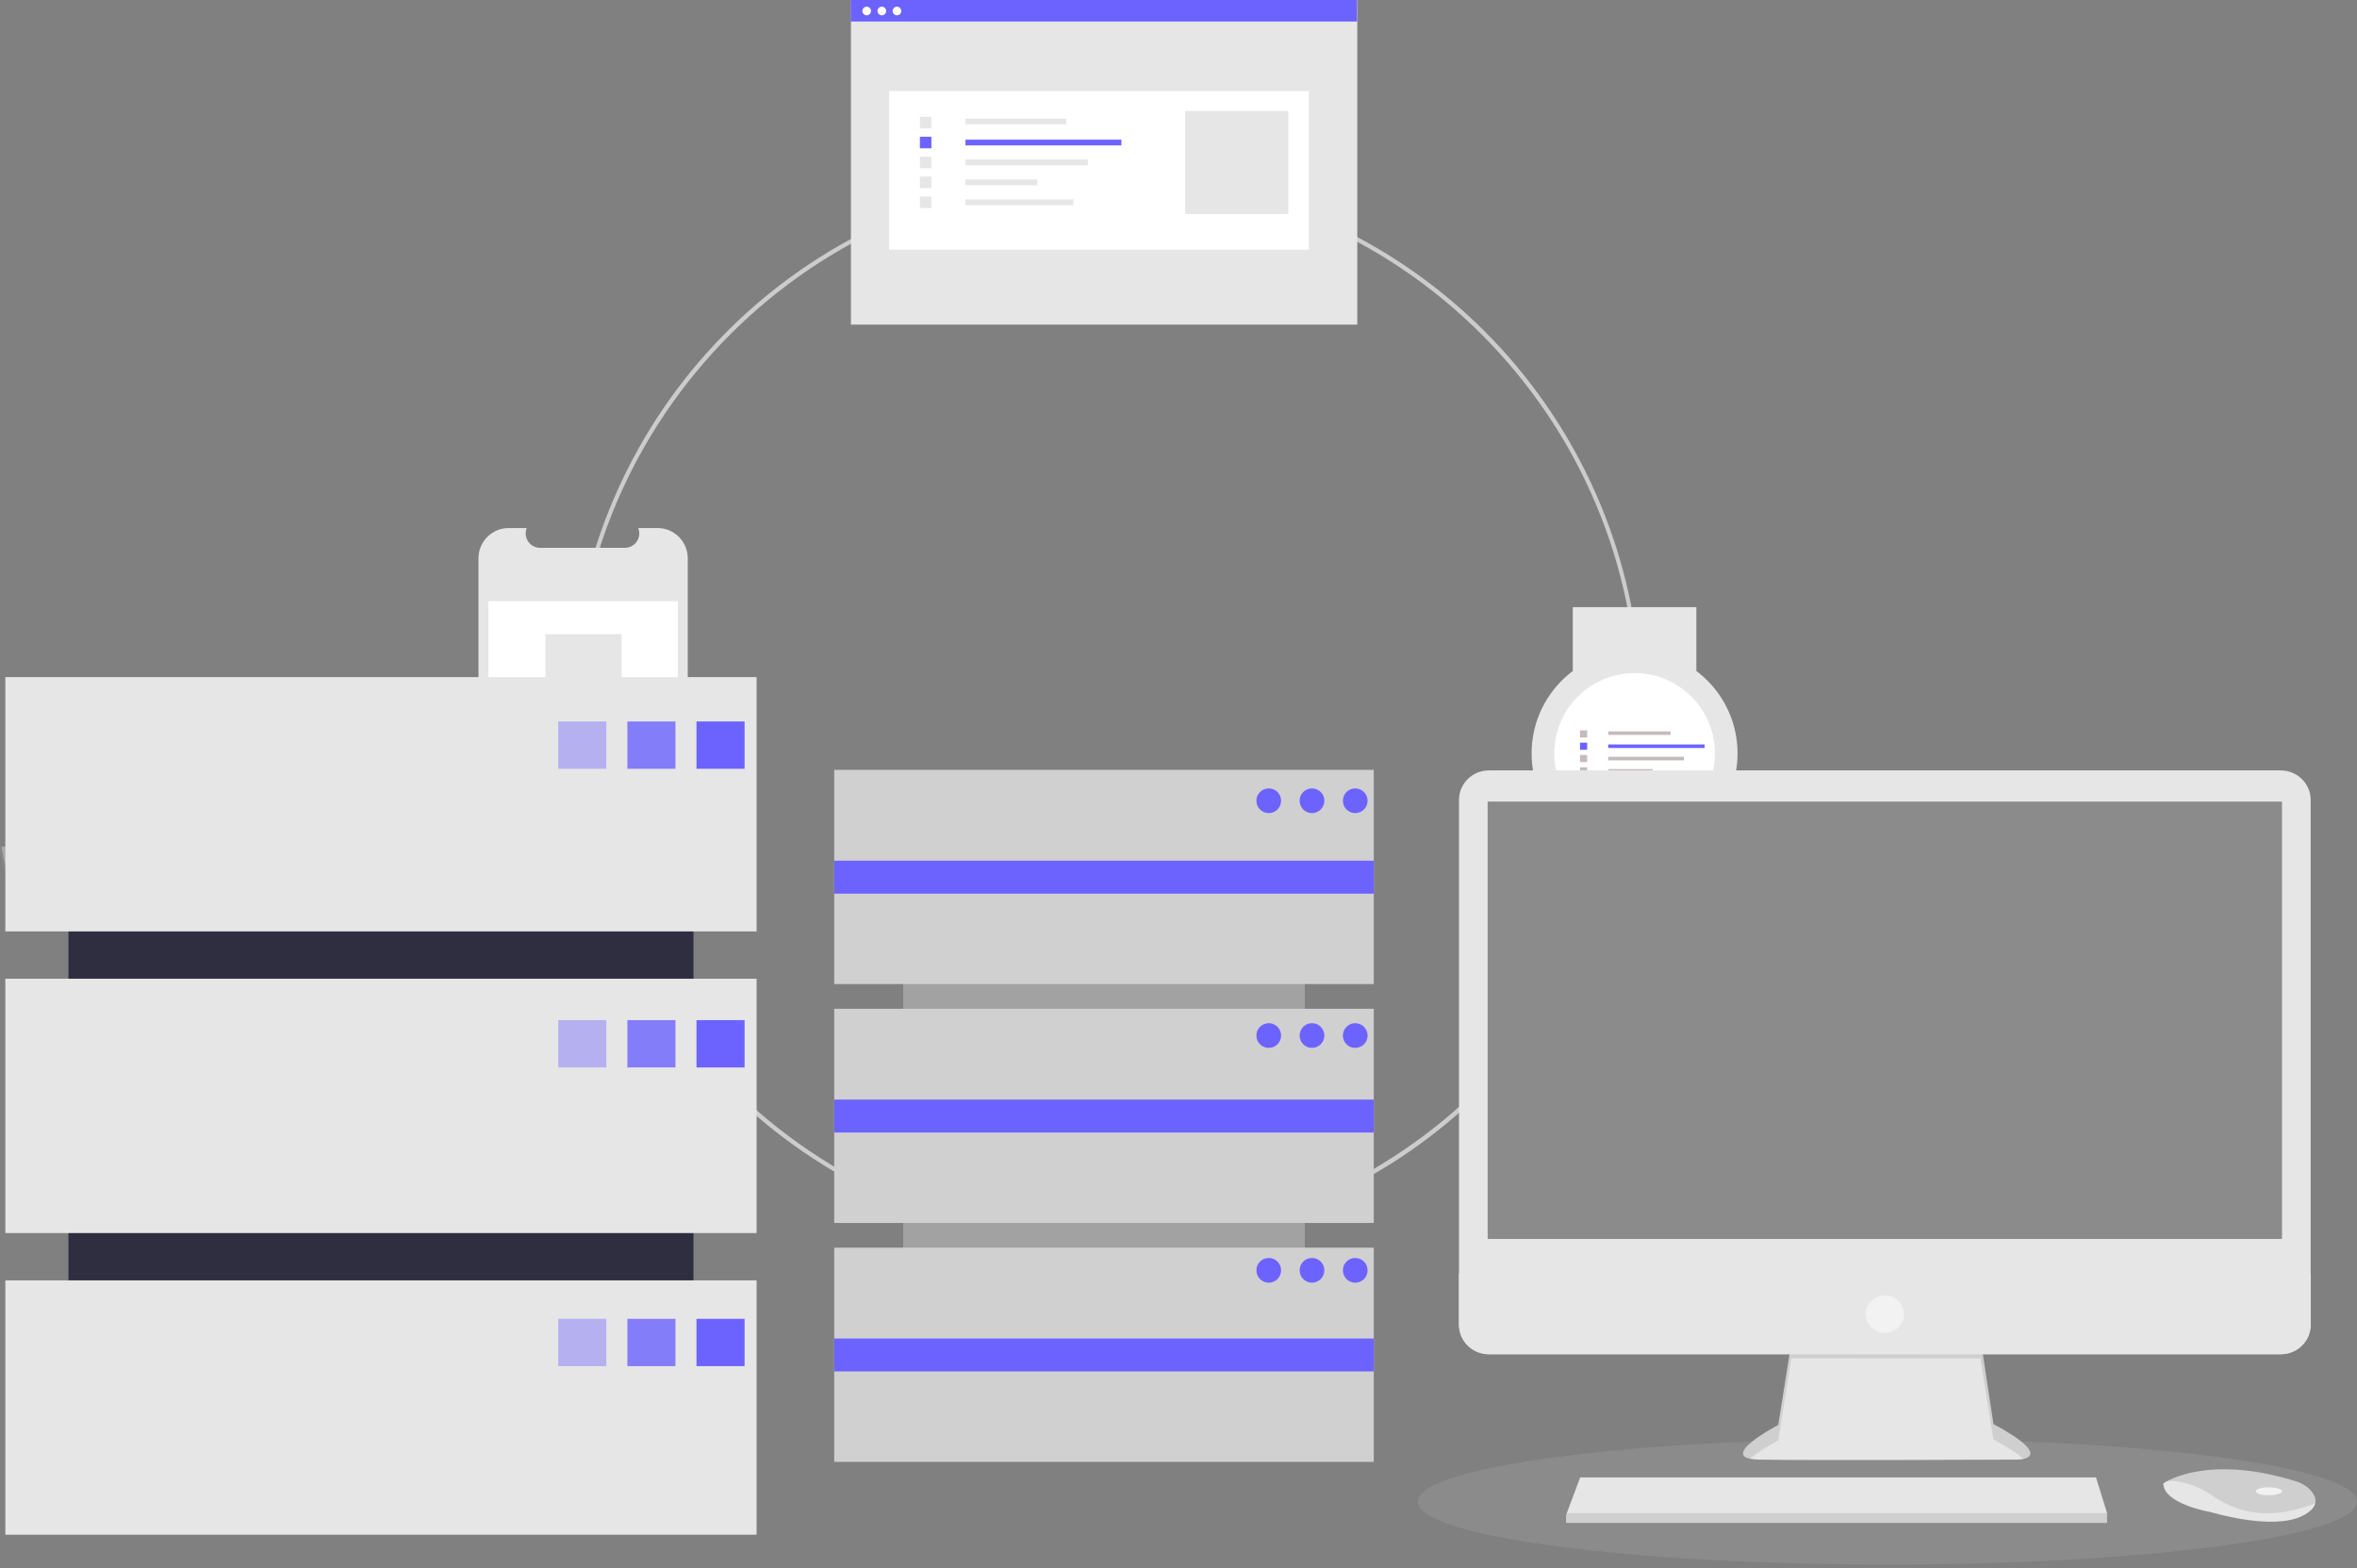 <svg width="505" height="336" viewBox="0 0 505 336" fill="none" xmlns="http://www.w3.org/2000/svg">
<rect x="0" y="0" width="505" height="336" fill="#808080" stroke="none"/>
<g clip-path="url(#clip0_1462_660)">
<path d="M236.95 266.858C210.403 266.858 184.677 257.653 164.155 240.811C143.634 223.97 129.587 200.534 124.408 174.496C119.229 148.459 123.238 121.431 135.752 98.019C148.267 74.606 168.512 56.257 193.039 46.098C217.565 35.938 244.856 34.598 270.26 42.304C295.664 50.01 317.61 66.287 332.359 88.36C347.108 110.434 353.747 136.938 351.145 163.358C348.543 189.777 336.861 214.477 318.089 233.249C307.458 243.938 294.813 252.412 280.886 258.181C266.958 263.95 252.025 266.899 236.95 266.858ZM236.95 38.245C174.165 38.245 123.085 89.325 123.085 152.11C123.085 214.896 174.165 265.975 236.95 265.975C299.735 265.975 350.815 214.896 350.815 152.11C350.815 89.325 299.735 38.245 236.95 38.245Z" fill="#CCCCCC"/>
<path d="M279.557 284.066V168.464H193.517V284.066H279.557Z" fill="#A2A2A2"/>
<path d="M294.338 164.934H178.736V210.822H294.338V164.934Z" fill="#D0D0D0"/>
<path d="M294.338 216.117H178.736V262.004H294.338V216.117Z" fill="#D0D0D0"/>
<path d="M294.338 267.299H178.736V313.187H294.338V267.299Z" fill="#D0D0D0"/>
<path d="M294.338 184.391H178.736V191.451H294.338V184.391Z" fill="#6C63FF"/>
<path d="M294.338 235.573H178.736V242.633H294.338V235.573Z" fill="#6C63FF"/>
<path d="M294.338 286.756H178.736V293.815H294.338V286.756Z" fill="#6C63FF"/>
<path d="M271.835 174.2C273.297 174.2 274.483 173.015 274.483 171.553C274.483 170.091 273.297 168.905 271.835 168.905C270.373 168.905 269.188 170.091 269.188 171.553C269.188 173.015 270.373 174.2 271.835 174.2Z" fill="#6C63FF"/>
<path d="M281.101 174.2C282.563 174.2 283.749 173.015 283.749 171.553C283.749 170.091 282.563 168.905 281.101 168.905C279.639 168.905 278.454 170.091 278.454 171.553C278.454 173.015 279.639 174.2 281.101 174.2Z" fill="#6C63FF"/>
<path d="M290.367 174.2C291.829 174.2 293.014 173.015 293.014 171.553C293.014 170.091 291.829 168.905 290.367 168.905C288.905 168.905 287.72 170.091 287.72 171.553C287.72 173.015 288.905 174.2 290.367 174.2Z" fill="#6C63FF"/>
<path d="M271.835 224.5C273.297 224.5 274.483 223.315 274.483 221.853C274.483 220.391 273.297 219.205 271.835 219.205C270.373 219.205 269.188 220.391 269.188 221.853C269.188 223.315 270.373 224.5 271.835 224.5Z" fill="#6C63FF"/>
<path d="M281.101 224.5C282.563 224.5 283.749 223.315 283.749 221.853C283.749 220.391 282.563 219.205 281.101 219.205C279.639 219.205 278.454 220.391 278.454 221.853C278.454 223.315 279.639 224.5 281.101 224.5Z" fill="#6C63FF"/>
<path d="M290.367 224.5C291.829 224.5 293.014 223.315 293.014 221.853C293.014 220.391 291.829 219.205 290.367 219.205C288.905 219.205 287.72 220.391 287.72 221.853C287.72 223.315 288.905 224.5 290.367 224.5Z" fill="#6C63FF"/>
<path d="M271.835 274.8C273.297 274.8 274.483 273.615 274.483 272.153C274.483 270.691 273.297 269.505 271.835 269.505C270.373 269.505 269.188 270.691 269.188 272.153C269.188 273.615 270.373 274.8 271.835 274.8Z" fill="#6C63FF"/>
<path d="M281.101 274.8C282.563 274.8 283.749 273.615 283.749 272.153C283.749 270.691 282.563 269.505 281.101 269.505C279.639 269.505 278.454 270.691 278.454 272.153C278.454 273.615 279.639 274.8 281.101 274.8Z" fill="#6C63FF"/>
<path d="M290.367 274.8C291.829 274.8 293.014 273.615 293.014 272.153C293.014 270.691 291.829 269.505 290.367 269.505C288.905 269.505 287.72 270.691 287.72 272.153C287.72 273.615 288.905 274.8 290.367 274.8Z" fill="#6C63FF"/>
<path d="M147.356 119.601V201.666C147.355 203.383 146.673 205.029 145.459 206.243C144.245 207.457 142.599 208.139 140.882 208.14H108.991C107.273 208.14 105.626 207.458 104.412 206.244C103.197 205.03 102.515 203.383 102.514 201.666V119.601C102.515 117.884 103.197 116.237 104.412 115.023C105.626 113.809 107.273 113.127 108.991 113.127H112.859C112.669 113.595 112.597 114.101 112.649 114.603C112.7 115.105 112.875 115.586 113.156 116.004C113.437 116.423 113.817 116.766 114.262 117.003C114.707 117.241 115.203 117.365 115.707 117.366H133.89C134.394 117.365 134.89 117.241 135.335 117.003C135.78 116.766 136.16 116.423 136.441 116.004C136.723 115.586 136.897 115.105 136.948 114.603C137 114.101 136.928 113.595 136.738 113.127H140.882C142.599 113.128 144.245 113.81 145.459 115.024C146.673 116.238 147.355 117.884 147.356 119.601Z" fill="#E6E6E6"/>
<path d="M145.231 128.799H104.638V185.276H145.231V128.799Z" fill="white"/>
<path d="M132.366 167.635H116.164V168.56H132.366V167.635Z" fill="#E6E6E6"/>
<path d="M141.217 171.034H116.148V171.96H141.217V171.034Z" fill="#6C63FF"/>
<path d="M135.821 174.237H116.148V175.162H135.821V174.237Z" fill="#E6E6E6"/>
<path d="M127.72 177.439H116.148V178.365H127.72V177.439Z" fill="#E6E6E6"/>
<path d="M133.507 180.642H116.148V181.568H133.507V180.642Z" fill="#E6E6E6"/>
<path d="M110.668 167.368H108.816V169.22H110.668V167.368Z" fill="#E6E6E6"/>
<path d="M110.668 170.571H108.816V172.422H110.668V170.571Z" fill="#6C63FF"/>
<path d="M110.668 173.774H108.816V175.625H110.668V173.774Z" fill="#E6E6E6"/>
<path d="M110.668 176.976H108.816V178.828H110.668V176.976Z" fill="#E6E6E6"/>
<path d="M110.668 180.179H108.816V182.031H110.668V180.179Z" fill="#E6E6E6"/>
<path d="M133.179 135.858H116.854V152.183H133.179V135.858Z" fill="#E6E6E6"/>
<path d="M290.806 0.062H182.315V69.544H290.806V0.062Z" fill="#E6E6E6"/>
<path d="M280.443 19.5H190.494V53.49H280.443V19.5Z" fill="white"/>
<path d="M228.47 25.389H206.882V26.623H228.47V25.389Z" fill="#E6E6E6"/>
<path d="M240.264 29.919H206.86V31.152H240.264V29.919Z" fill="#6C63FF"/>
<path d="M233.074 34.186H206.86V35.419H233.074V34.186Z" fill="#E6E6E6"/>
<path d="M222.28 38.453H206.86V39.687H222.28V38.453Z" fill="#E6E6E6"/>
<path d="M229.99 42.721H206.86V43.954H229.99V42.721Z" fill="#E6E6E6"/>
<path d="M199.559 25.034H197.092V27.501H199.559V25.034Z" fill="#E6E6E6"/>
<path d="M199.559 29.302H197.092V31.769H199.559V29.302Z" fill="#6C63FF"/>
<path d="M199.559 33.569H197.092V36.036H199.559V33.569Z" fill="#E6E6E6"/>
<path d="M199.559 37.836H197.092V40.304H199.559V37.836Z" fill="#E6E6E6"/>
<path d="M199.559 42.104H197.092V44.571H199.559V42.104Z" fill="#E6E6E6"/>
<path d="M276.029 23.759H253.941V45.846H276.029V23.759Z" fill="#E6E6E6"/>
<path d="M290.759 0H182.269V4.609H290.759V0Z" fill="#6C63FF"/>
<path d="M185.694 3.282C186.205 3.282 186.619 2.867 186.619 2.356C186.619 1.845 186.205 1.431 185.694 1.431C185.183 1.431 184.769 1.845 184.769 2.356C184.769 2.867 185.183 3.282 185.694 3.282Z" fill="white"/>
<path d="M188.936 3.282C189.447 3.282 189.862 2.867 189.862 2.356C189.862 1.845 189.447 1.431 188.936 1.431C188.425 1.431 188.011 1.845 188.011 2.356C188.011 2.867 188.425 3.282 188.936 3.282Z" fill="white"/>
<path d="M192.179 3.282C192.69 3.282 193.104 2.867 193.104 2.356C193.104 1.845 192.69 1.431 192.179 1.431C191.668 1.431 191.254 1.845 191.254 2.356C191.254 2.867 191.668 3.282 192.179 3.282Z" fill="white"/>
<path d="M363.455 130.077H336.982V143.755H363.455V130.077Z" fill="#E6E6E6"/>
<path d="M363.455 179.053H336.982V192.732H363.455V179.053Z" fill="#E6E6E6"/>
<path d="M350.219 183.466C362.403 183.466 372.28 173.589 372.28 161.404C372.28 149.22 362.403 139.343 350.219 139.343C338.034 139.343 328.157 149.22 328.157 161.404C328.157 173.589 338.034 183.466 350.219 183.466Z" fill="#E6E6E6"/>
<path d="M350.219 178.612C359.722 178.612 367.427 170.908 367.427 161.404C367.427 151.901 359.722 144.197 350.219 144.197C340.715 144.197 333.011 151.901 333.011 161.404C333.011 170.908 340.715 178.612 350.219 178.612Z" fill="white"/>
<path d="M357.929 156.69H344.583V157.452H357.929V156.69Z" fill="#C5BBBB"/>
<path d="M365.22 159.49H344.57V160.252H365.22V159.49Z" fill="#6C63FF"/>
<path d="M360.776 162.128H344.57V162.891H360.776V162.128Z" fill="#C5BBBB"/>
<path d="M354.103 164.766H344.57V165.529H354.103V164.766Z" fill="#C5BBBB"/>
<path d="M358.869 167.404H344.57V168.167H358.869V167.404Z" fill="#C5BBBB"/>
<path d="M340.056 156.47H338.531V157.995H340.056V156.47Z" fill="#C5BBBB"/>
<path d="M340.056 159.108H338.531V160.634H340.056V159.108Z" fill="#6C63FF"/>
<path d="M340.056 161.747H338.531V163.272H340.056V161.747Z" fill="#C5BBBB"/>
<path d="M340.056 164.385H338.531V165.91H340.056V164.385Z" fill="#C5BBBB"/>
<path d="M340.056 167.023H338.531V168.548H340.056V167.023Z" fill="#C5BBBB"/>
</g>
<path d="M0 181.388C0 181.388 9.925 181.087 12.916 178.991C15.908 176.896 28.184 174.393 28.926 177.754C29.668 181.116 43.842 194.473 32.636 194.562C21.431 194.651 6.6 192.844 3.614 191.055C0.629 189.265 0 181.388 0 181.388Z" fill="#A8A8A8"/>
<path opacity="0.2" d="M32.836 193.391C21.631 193.48 6.8 191.674 3.814 189.884C1.54 188.522 0.634 183.632 0.331 181.375C0.121 181.384 0 181.388 0 181.388C0 181.388 0.629 189.265 3.614 191.055C6.6 192.844 21.431 194.651 32.636 194.562C35.871 194.536 36.988 193.403 36.927 191.726C36.477 192.74 35.244 193.372 32.836 193.391Z" fill="black"/>
<path d="M148.583 160.266H14.664V313.587H148.583V160.266Z" fill="#2F2E41"/>
<path d="M162.104 145.061H1.143V199.547H162.104V145.061Z" fill="#E6E6E6"/>
<path d="M162.104 209.683H1.143V264.169H162.104V209.683Z" fill="#E6E6E6"/>
<path d="M162.104 274.306H1.143V328.792H162.104V274.306Z" fill="#E6E6E6"/>
<path opacity="0.4" d="M129.912 154.564H119.611V164.701H129.912V154.564Z" fill="#6C63FF"/>
<path opacity="0.8" d="M144.72 154.564H134.419V164.701H144.72V154.564Z" fill="#6C63FF"/>
<path d="M159.529 154.564H149.227V164.701H159.529V154.564Z" fill="#6C63FF"/>
<path opacity="0.4" d="M129.912 218.553H119.611V228.69H129.912V218.553Z" fill="#6C63FF"/>
<path opacity="0.8" d="M144.72 218.553H134.419V228.69H144.72V218.553Z" fill="#6C63FF"/>
<path d="M159.529 218.553H149.227V228.69H159.529V218.553Z" fill="#6C63FF"/>
<path opacity="0.4" d="M129.912 282.542H119.611V292.679H129.912V282.542Z" fill="#6C63FF"/>
<path opacity="0.8" d="M144.72 282.542H134.419V292.679H144.72V282.542Z" fill="#6C63FF"/>
<path d="M159.529 282.542H149.227V292.679H159.529V282.542Z" fill="#6C63FF"/>
<path d="M404.387 335.184C459.954 335.184 505 329.154 505 321.716C505 314.277 459.954 308.247 404.387 308.247C348.82 308.247 303.774 314.277 303.774 321.716C303.774 329.154 348.82 335.184 404.387 335.184Z" fill="#8B8B8B"/>
<path d="M383.801 287.69L381 305.285C381 305.285 367.212 312.493 376.907 312.705C386.601 312.917 432.273 312.705 432.273 312.705C432.273 312.705 441.106 312.705 427.103 305.073L424.302 286.63L383.801 287.69Z" fill="#E6E6E6"/>
<path opacity="0.1" d="M374.956 312.514C377.158 310.586 381 308.578 381 308.578L383.801 290.982L424.302 291.02L427.103 308.366C430.369 310.145 432.391 311.51 433.575 312.556C435.373 312.152 437.339 310.652 427.103 305.073L424.302 286.63L383.801 287.69L381 305.285C381 305.285 369.414 311.343 374.956 312.514Z" fill="black"/>
<path d="M488.657 165.052H319.015C315.471 165.052 312.599 167.879 312.599 171.365V283.815C312.599 287.301 315.471 290.128 319.015 290.128H488.657C492.2 290.128 495.072 287.301 495.072 283.815V171.365C495.072 167.879 492.2 165.052 488.657 165.052Z" fill="#E6E6E6"/>
<path d="M488.933 171.73H318.739V265.431H488.933V171.73Z" fill="#8B8B8B"/>
<path d="M495.072 272.851V283.815C495.073 284.644 494.907 285.465 494.584 286.231C494.262 286.997 493.789 287.693 493.194 288.279C492.598 288.865 491.891 289.33 491.112 289.648C490.334 289.965 489.499 290.128 488.657 290.128H319.015C318.172 290.128 317.338 289.965 316.56 289.648C315.781 289.33 315.074 288.865 314.478 288.279C313.882 287.693 313.41 286.997 313.087 286.231C312.765 285.465 312.599 284.644 312.599 283.815V272.851H495.072Z" fill="#E6E6E6"/>
<path d="M451.447 324.153V326.273H335.543V324.577L335.703 324.153L338.559 316.521H449.077L451.447 324.153Z" fill="#E6E6E6"/>
<path d="M496.051 322.077C495.84 322.966 495.043 323.903 493.241 324.789C486.778 327.969 473.637 323.941 473.637 323.941C473.637 323.941 463.511 322.245 463.511 317.793C463.796 317.601 464.092 317.428 464.399 317.274C467.116 315.859 476.126 312.368 492.101 317.421C493.277 317.785 494.329 318.463 495.137 319.379C495.784 320.125 496.292 321.071 496.051 322.077Z" fill="#E6E6E6"/>
<path opacity="0.1" d="M496.051 322.077C488.14 325.06 481.089 325.283 473.852 320.337C470.203 317.844 466.887 317.227 464.399 317.274C467.116 315.859 476.126 312.368 492.101 317.421C493.278 317.785 494.329 318.463 495.137 319.379C495.785 320.125 496.292 321.071 496.051 322.077Z" fill="black"/>
<path d="M486.132 320.337C487.679 320.337 488.933 319.957 488.933 319.489C488.933 319.021 487.679 318.641 486.132 318.641C484.585 318.641 483.332 319.021 483.332 319.489C483.332 319.957 484.585 320.337 486.132 320.337Z" fill="#F2F2F2"/>
<path d="M403.836 285.57C406.097 285.57 407.929 283.767 407.929 281.542C407.929 279.318 406.097 277.514 403.836 277.514C401.575 277.514 399.743 279.318 399.743 281.542C399.743 283.767 401.575 285.57 403.836 285.57Z" fill="#F2F2F2"/>
<path opacity="0.1" d="M451.447 324.153V326.273H335.543V324.577L335.703 324.153H451.447Z" fill="black"/>
<defs>
<clipPath id="clip0_1462_660">
<rect width="391.81" height="313.628" fill="white" transform="translate(40.632)"/>
</clipPath>
</defs>
</svg>
